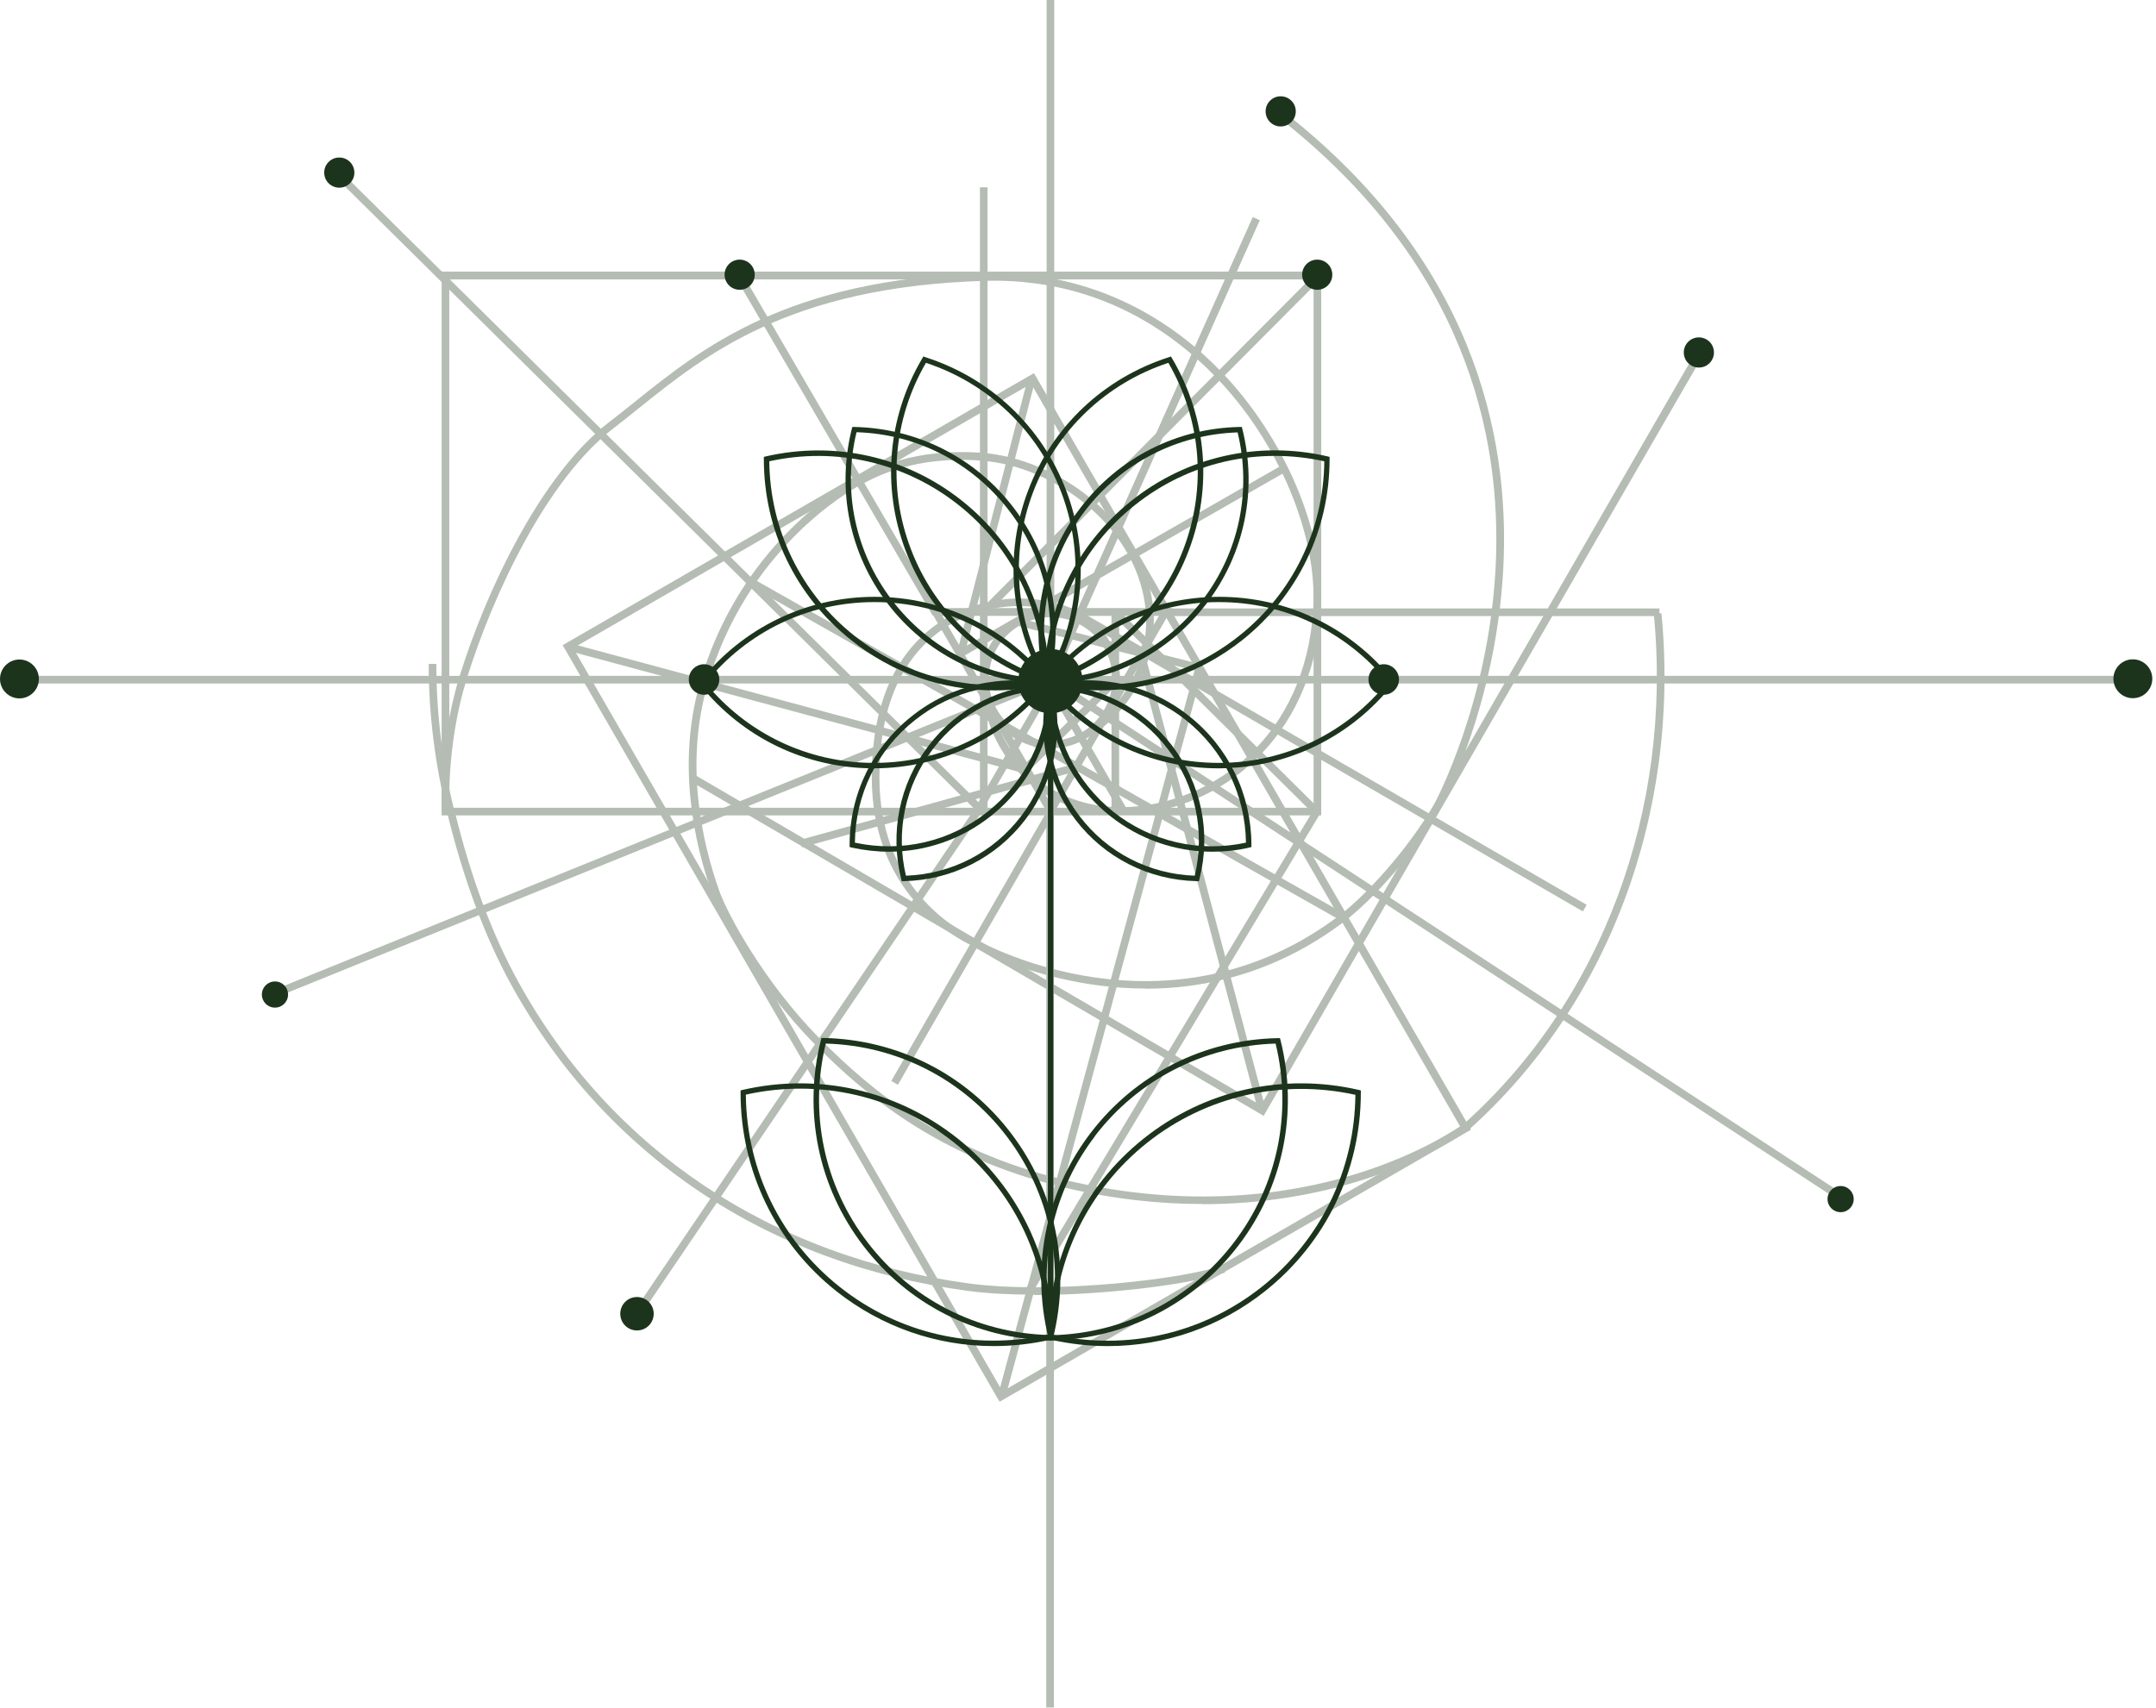 <svg width="511" height="405" viewBox="0 0 511 405" fill="none" xmlns="http://www.w3.org/2000/svg">
<path d="M83.993 40.918C83.993 42.899 82.399 44.493 80.418 44.493C78.436 44.493 76.843 42.899 76.843 40.918C76.843 38.936 78.436 37.343 80.418 37.343C82.399 37.343 83.993 38.936 83.993 40.918Z" fill="#1D341C"/>
<path d="M307.116 26.403C307.116 28.384 305.522 29.978 303.541 29.978C301.56 29.978 299.966 28.384 299.966 26.403C299.966 24.422 301.56 22.828 303.541 22.828C305.522 22.828 307.116 24.422 307.116 26.403Z" fill="#1D341C"/>
<path d="M406.229 83.558C406.229 85.539 404.636 87.133 402.654 87.133C400.673 87.133 399.079 85.539 399.079 83.558C399.079 81.577 400.673 79.983 402.654 79.983C404.636 79.983 406.229 81.577 406.229 83.558Z" fill="#1D341C"/>
<path d="M315.774 65.124C315.774 67.106 314.181 68.699 312.199 68.699C310.218 68.699 308.624 67.106 308.624 65.124C308.624 63.143 310.218 61.549 312.199 61.549C314.181 61.549 315.774 63.143 315.774 65.124Z" fill="#1D341C"/>
<path d="M178.886 65.124C178.886 67.106 177.292 68.699 175.311 68.699C173.329 68.699 171.735 67.106 171.735 65.124C171.735 63.143 173.329 61.549 175.311 61.549C177.292 61.549 178.886 63.143 178.886 65.124Z" fill="#1D341C"/>
<path d="M68.273 235.774C68.273 237.496 66.895 238.875 65.172 238.875C63.449 238.875 62.07 237.496 62.07 235.774C62.07 234.051 63.449 232.672 65.172 232.672C66.895 232.672 68.273 234.051 68.273 235.774Z" fill="#1D341C"/>
<path d="M0 160.959C0 163.5 2.068 165.568 4.609 165.568C7.15 165.568 9.218 163.5 9.218 160.959C9.218 158.418 7.15 156.351 4.609 156.351C2.068 156.351 0 158.418 0 160.959Z" fill="#1D341C"/>
<path d="M505.514 165.523C508.059 165.523 510.123 163.46 510.123 160.915C510.123 158.369 508.059 156.306 505.514 156.306C502.969 156.306 500.905 158.369 500.905 160.915C500.905 163.46 502.969 165.523 505.514 165.523Z" fill="#1D341C"/>
<path d="M147.011 311.449C147.011 313.646 148.777 315.412 150.973 315.412C153.17 315.412 154.936 313.646 154.936 311.449C154.936 309.253 153.17 307.487 150.973 307.487C148.777 307.487 147.011 309.253 147.011 311.449Z" fill="#1D341C"/>
<path d="M433.149 284.272C433.149 285.994 434.528 287.373 436.251 287.373C437.974 287.373 439.352 285.994 439.352 284.272C439.352 282.549 437.974 281.17 436.251 281.17C434.528 281.17 433.149 282.549 433.149 284.272Z" fill="#1D341C"/>
<g opacity="0.33">
<path d="M249.011 177.411C239.922 177.411 232.557 170.046 232.557 160.958C232.557 151.87 239.922 144.505 249.011 144.505C258.099 144.505 265.465 151.87 265.465 160.958C265.465 170.046 258.099 177.411 249.011 177.411ZM249.011 146.314C240.956 146.314 234.366 152.861 234.366 160.958C234.366 169.056 240.913 175.602 249.011 175.602C257.109 175.602 263.656 169.056 263.656 160.958C263.656 152.861 257.109 146.314 249.011 146.314Z" fill="#1D341C"/>
<path d="M151.446 312.354L149.938 311.364L230.917 191.883L249.008 160.527L267.185 191.97L265.592 192.874L249.008 164.145L232.425 192.874L151.446 312.354Z" fill="#1D341C"/>
<path d="M249.009 194.08L220.192 144.16H277.825L249.009 194.08ZM223.337 146.012L249.009 190.462L274.681 146.012H223.337V146.012Z" fill="#1D341C"/>
<path d="M285.018 285.435C274.939 285.435 263.697 284.315 251.507 281.343C222.475 274.323 205.073 259.635 193.185 247.618C179.531 233.835 170.7 217.253 168.762 211.783C164.455 199.637 160.449 181.116 165.833 162.122C175.18 129.129 200.249 114.872 203.092 113.322L203.35 113.192C206.969 111.254 216.617 106.086 233.028 107.378C250.172 108.756 270.416 122.797 273.216 143.17C274.379 151.784 271.881 163.974 261.242 172.545L260.122 171.123C270.158 163.069 272.527 151.526 271.407 143.428C268.737 123.96 249.31 110.522 232.856 109.23C217.005 107.938 207.701 112.977 204.212 114.829L203.954 114.958C201.197 116.423 176.731 130.378 167.599 162.638C162.344 181.159 166.264 199.292 170.485 211.223C172.38 216.564 181.038 232.845 194.477 246.412C206.236 258.257 223.337 272.729 251.938 279.621C281.917 286.857 305.995 283.023 320.899 278.458C337.095 273.547 346.312 266.828 346.399 266.785L347.475 268.25C347.088 268.551 337.956 275.184 321.502 280.18C312.413 282.937 300.008 285.478 284.975 285.478L285.018 285.435Z" fill="#1D341C"/>
<path d="M236.949 332.34L236.475 331.565L133.356 152.948L245.047 88.47L245.521 89.245L348.639 267.819L236.949 332.297V332.34ZM135.855 153.637L237.595 329.842L346.141 267.173L244.401 90.968L135.855 153.637Z" fill="#1D341C"/>
<path d="M313.147 193.305H104.67V64.392H313.147V193.305ZM106.479 191.496H311.338V66.244H106.479V191.496V191.496Z" fill="#1D341C"/>
<path d="M299.493 264.546L298.718 264.072L164.069 185.466L164.974 183.873L298.847 262.047L401.794 83.689L403.387 84.636L299.493 264.546Z" fill="#1D341C"/>
<path d="M265.636 193.176C247.028 193.176 235.269 179.953 233.159 166.256L234.968 165.998C237.078 179.522 249.182 192.53 268.178 191.28C287.604 189.988 309.356 174.827 311.251 144.462C312.328 126.889 303.024 104.707 288.035 89.244C277.568 78.476 259.649 65.727 233.072 66.588C187.285 68.01 167.385 83.946 151.404 96.782C149.38 98.418 147.399 100.012 145.417 101.52C129.523 113.709 116.73 141.188 110.613 160.958C105.66 176.938 106.521 192.056 106.565 192.185L104.756 192.314C104.756 192.314 103.851 176.765 108.891 160.441C115.093 140.37 128.102 112.546 144.34 100.098C146.279 98.591 148.26 97.04 150.284 95.403C166.48 82.396 186.639 66.201 233.029 64.779C260.08 63.961 278.644 76.926 289.327 87.995C304.618 103.802 314.18 126.544 313.06 144.591C311.122 176.033 288.508 191.754 268.307 193.089C267.402 193.133 266.498 193.176 265.636 193.176Z" fill="#1D341C"/>
<path d="M271.495 234.352C264 234.352 257.108 233.318 251.207 231.94C240.481 229.441 232.211 225.436 230.488 224.23C230.488 224.23 230.273 224.144 230.101 224.058C223.079 220.569 206.755 209.715 206.625 184.518C206.582 169.96 210.416 158.804 218.04 151.31C227.215 142.308 238.758 141.834 242.032 141.877C252.111 142.092 259.778 145.84 263.052 152.171L261.415 152.99C258.529 147.347 251.25 143.858 241.989 143.686C238.845 143.6 227.947 144.074 219.289 152.602C212.053 159.752 208.391 170.477 208.434 184.518C208.521 208.724 224.156 219.104 230.876 222.464C231.221 222.636 231.436 222.765 231.565 222.852C233.116 223.756 276.879 247.704 317.497 216.994C323.743 212.256 333.693 201.402 339.939 190.591C340.456 189.687 390.335 96.609 303.455 28.168L304.575 26.747C392.661 96.135 342.093 190.591 341.533 191.495C335.201 202.522 324.992 213.634 318.617 218.458C302.551 230.604 285.924 234.395 271.495 234.395V234.352Z" fill="#1D341C"/>
<path d="M82.367 42.257L81.095 43.544L231.602 192.423L232.875 191.137L82.367 42.257Z" fill="#1D341C"/>
<path d="M505.514 160.225H3.661V162.034H505.514V160.225Z" fill="#1D341C"/>
<path d="M283.416 157.877L236.639 330.395L238.385 330.868L285.162 158.35L283.416 157.877Z" fill="#1D341C"/>
<path d="M241.359 146.513L240.914 148.267L284.002 159.193L284.447 157.44L241.359 146.513Z" fill="#1D341C"/>
<path d="M298.199 263.339L270.115 157.513L271.881 157.039L299.965 262.866L298.199 263.339Z" fill="#1D341C"/>
<path d="M249.785 192.4H247.976V404.786H249.785V192.4Z" fill="#1D341C"/>
<path d="M244.918 306.066L243.367 305.118L311.381 191.926L312.931 192.831L244.918 306.066Z" fill="#1D341C"/>
<path d="M248.672 160.254L64.706 234.764L65.385 236.441L249.352 161.931L248.672 160.254Z" fill="#1D341C"/>
<path d="M249.828 161.431L248.148 160.656L296.908 51.47L298.588 52.202L249.828 161.431Z" fill="#1D341C"/>
<path d="M249.872 0H248.062V143.6H249.872V0Z" fill="#1D341C"/>
<path d="M303.598 110.423L227.406 154.021L228.305 155.591L304.496 111.993L303.598 110.423Z" fill="#1D341C"/>
<path d="M175.713 64.486L174.149 65.397L221.065 145.937L222.628 145.026L175.713 64.486Z" fill="#1D341C"/>
<path d="M243.153 183.442L134.521 154.239L134.994 152.473L242.593 181.417L263.871 160.571L265.163 161.906L243.153 183.442Z" fill="#1D341C"/>
<path d="M317.8 218.243L177.681 138.862L178.585 137.269L318.704 216.649L317.8 218.243Z" fill="#1D341C"/>
<path d="M311.337 192.959L263.654 145.753L264.947 144.461L312.586 191.667L311.337 192.959Z" fill="#1D341C"/>
<path d="M255.545 144.651L254.638 146.216L375.154 216.073L376.061 214.508L255.545 144.651Z" fill="#1D341C"/>
<path d="M235.572 143.946L234.279 142.654L311.812 64.78L313.104 66.072L235.572 143.946Z" fill="#1D341C"/>
<path d="M243.63 89.582L226.873 154.562L228.625 155.014L245.382 90.034L243.63 89.582Z" fill="#1D341C"/>
<path d="M234.063 44.407H232.254V192.142H234.063V44.407Z" fill="#1D341C"/>
<path d="M190.085 200.885L189.611 199.119L254.911 180.986L255.428 182.752L190.085 200.885Z" fill="#1D341C"/>
<path d="M106.046 192.96C103.117 181.374 101.609 169.4 101.609 157.383H103.419C103.419 169.271 104.883 181.116 107.769 192.53L106.003 192.96H106.046Z" fill="#1D341C"/>
<path d="M347.864 268.077L346.658 266.699C379.567 237.453 396.495 192.142 391.972 145.538L393.781 145.366C398.347 192.573 381.203 238.444 347.864 268.077V268.077Z" fill="#1D341C"/>
<path d="M245.175 306.927C239.532 306.927 234.105 306.668 229.367 306.022C181.9 299.648 143.478 273.891 121.252 233.619C115.006 222.291 109.923 208.681 106.09 193.089L107.856 192.658C111.646 208.121 116.686 221.602 122.845 232.758C144.77 272.556 182.718 297.925 229.582 304.256C249.526 306.97 281.745 303.093 289.714 299.949L290.36 301.672C284.114 304.084 263.525 307.013 245.132 307.013L245.175 306.927Z" fill="#1D341C"/>
<path d="M393.308 144.246H276.233V146.055H393.308V144.246Z" fill="#1D341C"/>
<path d="M265.247 144.936H263.438V192.357H265.247V144.936Z" fill="#1D341C"/>
<path d="M249.546 160.526L248.556 162.04L435.545 284.395L436.535 282.881L249.546 160.526Z" fill="#1D341C"/>
<path d="M248.328 191.987L211.242 256.27L212.809 257.174L249.895 192.891L248.328 191.987Z" fill="#1D341C"/>
</g>
<path d="M166.867 157.469C164.886 157.469 163.249 159.105 163.249 161.087C163.249 163.068 164.886 164.705 166.867 164.705C168.849 164.705 170.485 163.068 170.485 161.087C170.485 159.105 168.849 157.469 166.867 157.469Z" fill="#1D341C"/>
<path d="M327.964 157.469C325.982 157.469 324.346 159.105 324.346 161.087C324.346 163.068 325.982 164.705 327.964 164.705C329.945 164.705 331.582 163.068 331.582 161.087C331.582 159.105 329.945 157.469 327.964 157.469Z" fill="#1D341C"/>
<path d="M249.655 157.598H248.363V315.8H249.655V157.598Z" fill="#1D341C"/>
<path d="M213.731 208.897L213.602 208.423C210.845 197.353 213.171 185.853 220.063 176.808C226.955 167.763 237.464 162.465 248.836 162.207H249.353L249.482 162.681C252.239 173.75 249.913 185.25 243.021 194.295C236.129 203.34 225.619 208.638 214.248 208.897H213.731ZM248.362 163.499C237.551 163.887 227.644 168.969 221.096 177.584C214.549 186.155 212.223 197.095 214.722 207.604C225.533 207.217 235.44 202.091 241.987 193.52C248.534 184.949 250.861 174.009 248.362 163.499Z" fill="#1D341C"/>
<path d="M284.159 208.897H283.642C272.27 208.638 261.76 203.34 254.868 194.295C247.977 185.25 245.608 173.75 248.407 162.681L248.537 162.207H249.054C260.425 162.465 270.935 167.763 277.827 176.808C284.719 185.853 287.088 197.353 284.288 208.423L284.159 208.897ZM255.902 193.52C262.45 202.134 272.4 207.217 283.168 207.604C285.666 197.095 283.34 186.155 276.793 177.584C270.246 168.969 260.296 163.887 249.527 163.499C247.029 174.009 249.355 184.949 255.902 193.52Z" fill="#1D341C"/>
<path d="M287.302 201.919C278.601 201.919 270.072 198.99 263.094 193.433C253.747 186.025 248.406 174.87 248.363 162.939V162.422L248.837 162.293C260.51 159.622 272.528 162.293 281.875 169.787C291.222 177.196 296.563 188.351 296.606 200.282V200.799L296.132 200.928C293.203 201.617 290.231 201.919 287.302 201.919ZM249.655 163.413C249.828 174.784 254.997 185.336 263.87 192.443C272.786 199.507 284.201 202.177 295.314 199.765C295.141 188.394 289.973 177.842 281.099 170.735C272.183 163.671 260.768 161.001 249.655 163.413Z" fill="#1D341C"/>
<path d="M210.674 201.919C207.745 201.919 204.773 201.575 201.844 200.929L201.37 200.799V200.283C201.37 188.309 206.754 177.196 216.101 169.788C225.448 162.337 237.509 159.623 249.139 162.294L249.613 162.423V162.94C249.613 174.913 244.229 186.026 234.882 193.434C227.904 198.99 219.375 201.919 210.674 201.919ZM202.619 199.766C213.775 202.178 225.19 199.507 234.063 192.444C242.979 185.38 248.148 174.827 248.277 163.413C237.121 161.001 225.707 163.672 216.834 170.736C207.917 177.799 202.749 188.352 202.619 199.766Z" fill="#1D341C"/>
<path d="M247.76 162.207L247.631 161.733C243.97 147.261 247.071 132.186 256.117 120.341C265.162 108.497 278.903 101.519 293.806 101.218H294.323L294.452 101.691C298.071 116.164 295.012 131.239 285.967 143.083C276.921 154.928 263.181 161.905 248.277 162.207H247.76V162.207ZM293.333 102.51C278.989 102.984 265.852 109.746 257.151 121.117C248.45 132.531 245.435 147.003 248.794 160.915C263.138 160.484 276.275 153.722 284.976 142.308C293.677 130.937 296.692 116.422 293.333 102.51Z" fill="#1D341C"/>
<path d="M248.578 162.207H248.061C233.158 161.862 219.417 154.928 210.372 143.083C201.326 131.239 198.268 116.164 201.886 101.691L202.015 101.218H202.532C217.436 101.562 231.176 108.497 240.222 120.341C249.267 132.186 252.325 147.261 248.707 161.733L248.578 162.207V162.207ZM203.006 102.467C199.646 116.422 202.704 130.894 211.405 142.265C220.106 153.679 233.244 160.441 247.587 160.872C250.947 146.917 247.889 132.445 239.188 121.074C230.487 109.703 217.35 102.898 203.006 102.467Z" fill="#1D341C"/>
<path d="M260.423 163.671C256.288 163.671 252.11 163.197 247.975 162.25L247.501 162.121V161.604C247.501 144.806 255.039 129.171 268.176 118.704C281.314 108.238 298.242 104.405 314.653 108.195L315.127 108.324V108.841C315.127 125.639 307.589 141.274 294.451 151.74C284.631 159.536 272.699 163.671 260.423 163.671V163.671ZM248.793 161.13C264.644 164.619 280.969 160.871 293.676 150.75C306.383 140.671 313.705 125.596 313.878 109.358C298.027 105.869 281.702 109.616 268.995 119.738C256.288 129.817 248.966 144.892 248.793 161.13V161.13Z" fill="#1D341C"/>
<path d="M235.745 163.671C223.469 163.671 211.537 159.579 201.716 151.74C188.579 141.317 181.041 125.682 181.041 108.841V108.324L181.515 108.195C197.926 104.448 214.854 108.238 227.991 118.704C241.129 129.128 248.667 144.763 248.667 161.603V162.12L248.193 162.25C244.058 163.197 239.88 163.671 235.745 163.671V163.671ZM182.333 109.358C182.505 125.596 189.828 140.671 202.535 150.75C215.242 160.828 231.567 164.618 247.418 161.13C247.245 144.892 239.923 129.817 227.216 119.738C214.509 109.659 198.184 105.869 182.333 109.358V109.358Z" fill="#1D341C"/>
<path d="M247.888 162.336L247.63 161.906C239.36 147.951 237.938 131.282 243.71 116.207C249.439 101.089 261.629 89.632 277.049 84.679L277.523 84.506L277.781 84.937C286.052 98.892 287.473 115.561 281.701 130.636C275.929 145.754 263.782 157.254 248.362 162.164L247.888 162.336V162.336ZM276.92 86.014C262.103 90.924 250.43 102.036 244.873 116.638C239.316 131.239 240.652 147.305 248.448 160.786C263.265 155.876 274.938 144.763 280.495 130.162C286.052 115.561 284.716 99.495 276.92 86.014Z" fill="#1D341C"/>
<path d="M288.809 182.149C272.7 182.149 257.667 174.913 247.588 162.336L247.286 161.948L247.588 161.561C257.624 148.854 272.7 141.532 288.852 141.489H288.982C305.091 141.489 320.124 148.725 330.203 161.302L330.505 161.69L330.203 162.077C320.124 174.784 305.091 182.063 288.938 182.149H288.809ZM248.88 161.905C258.744 173.965 273.26 180.857 288.809 180.857H288.938C304.531 180.857 319.09 173.836 328.868 161.69C319.004 149.63 304.488 142.738 288.938 142.738H288.809C273.216 142.738 258.658 149.759 248.837 161.905H248.88Z" fill="#1D341C"/>
<path d="M207.142 182.149C191.033 182.149 176 174.913 165.921 162.336L165.619 161.948L165.921 161.561C176 148.854 191.033 141.532 207.185 141.489H207.315C223.424 141.489 238.457 148.725 248.536 161.302L248.838 161.69L248.536 162.077C238.457 174.784 223.424 182.063 207.271 182.149H207.142ZM167.213 161.905C177.077 173.965 191.593 180.857 207.142 180.857H207.271C222.864 180.857 237.423 173.836 247.244 161.69C237.38 149.63 222.864 142.738 207.315 142.738H207.185C191.593 142.738 177.034 149.759 167.256 161.905H167.213Z" fill="#1D341C"/>
<path d="M248.492 162.336L248.018 162.164C232.597 157.254 220.451 145.754 214.679 130.636C208.907 115.518 210.371 98.849 218.599 84.937L218.857 84.506L219.331 84.679C234.751 89.632 246.898 101.089 252.67 116.207C258.442 131.325 256.977 147.994 248.75 161.906L248.492 162.336V162.336ZM219.46 86.014C211.621 99.538 210.328 115.604 215.885 130.162C221.441 144.763 233.114 155.876 247.932 160.786C255.771 147.261 257.063 131.196 251.507 116.638C245.95 102.036 234.277 90.924 219.46 86.014Z" fill="#1D341C"/>
<path d="M248.664 317.781L248.535 317.308C246.209 308.047 246.209 298.313 248.535 289.096C250.43 281.644 253.79 274.753 258.485 268.594C269.124 254.682 285.276 246.455 302.851 246.11H303.367L303.497 246.584C307.761 263.597 304.143 281.386 293.503 295.298C282.864 309.21 266.712 317.437 249.137 317.781H248.621H248.664ZM259.518 269.369C254.909 275.399 251.636 282.161 249.784 289.44C247.544 298.27 247.458 307.616 249.611 316.532C266.582 316.015 282.175 308.047 292.47 294.523C302.764 281.041 306.34 263.899 302.334 247.402C285.363 247.919 269.77 255.888 259.475 269.369H259.518Z" fill="#1D341C"/>
<path d="M249.439 317.781H248.922C231.348 317.393 215.195 309.21 204.556 295.255C193.917 281.342 190.299 263.554 194.563 246.541L194.692 246.067H195.209C212.783 246.455 228.936 254.638 239.575 268.593C250.214 282.505 253.833 300.294 249.568 317.307L249.439 317.781ZM195.726 247.359C191.72 263.855 195.295 280.998 205.59 294.479C215.885 307.961 231.477 315.972 248.448 316.489C252.454 299.992 248.836 282.85 238.584 269.369C228.29 255.887 212.697 247.876 195.726 247.402V247.359Z" fill="#1D341C"/>
<path d="M235.483 319.117C222.044 319.117 208.95 314.594 198.181 306.066C183.795 294.609 175.524 277.467 175.524 259.032V258.515L175.998 258.386C193.96 254.251 212.525 258.429 226.955 269.886C241.341 281.343 249.611 298.486 249.611 316.92V317.437L249.138 317.566C244.615 318.6 240.049 319.117 235.526 319.117H235.483ZM176.774 259.506C176.946 277.381 185.001 293.92 198.957 305.032C212.912 316.145 230.874 320.28 248.319 316.403C248.147 298.529 240.092 281.989 226.136 270.877C212.18 259.764 194.218 255.629 176.774 259.506Z" fill="#1D341C"/>
<path d="M262.534 319.117C258.012 319.117 253.446 318.6 248.923 317.566L248.449 317.437V316.92C248.449 298.486 256.719 281.343 271.106 269.886C285.493 258.429 304.058 254.251 322.062 258.386L322.536 258.515V259.032C322.536 277.467 314.266 294.609 299.879 306.066C289.111 314.637 276.016 319.117 262.577 319.117H262.534ZM249.698 316.446C267.143 320.28 285.105 316.145 299.061 305.075C313.017 293.963 321.072 277.381 321.244 259.549C303.799 255.716 285.837 259.85 271.881 270.92C257.925 282.032 249.871 298.615 249.698 316.446Z" fill="#1D341C"/>
<path d="M248.967 153.851C253.188 153.851 256.591 157.254 256.591 161.475C256.591 165.696 253.188 169.098 248.967 169.098C244.746 169.098 241.343 165.696 241.343 161.475C241.343 157.254 244.746 153.851 248.967 153.851Z" fill="#1D341C"/>
</svg>
